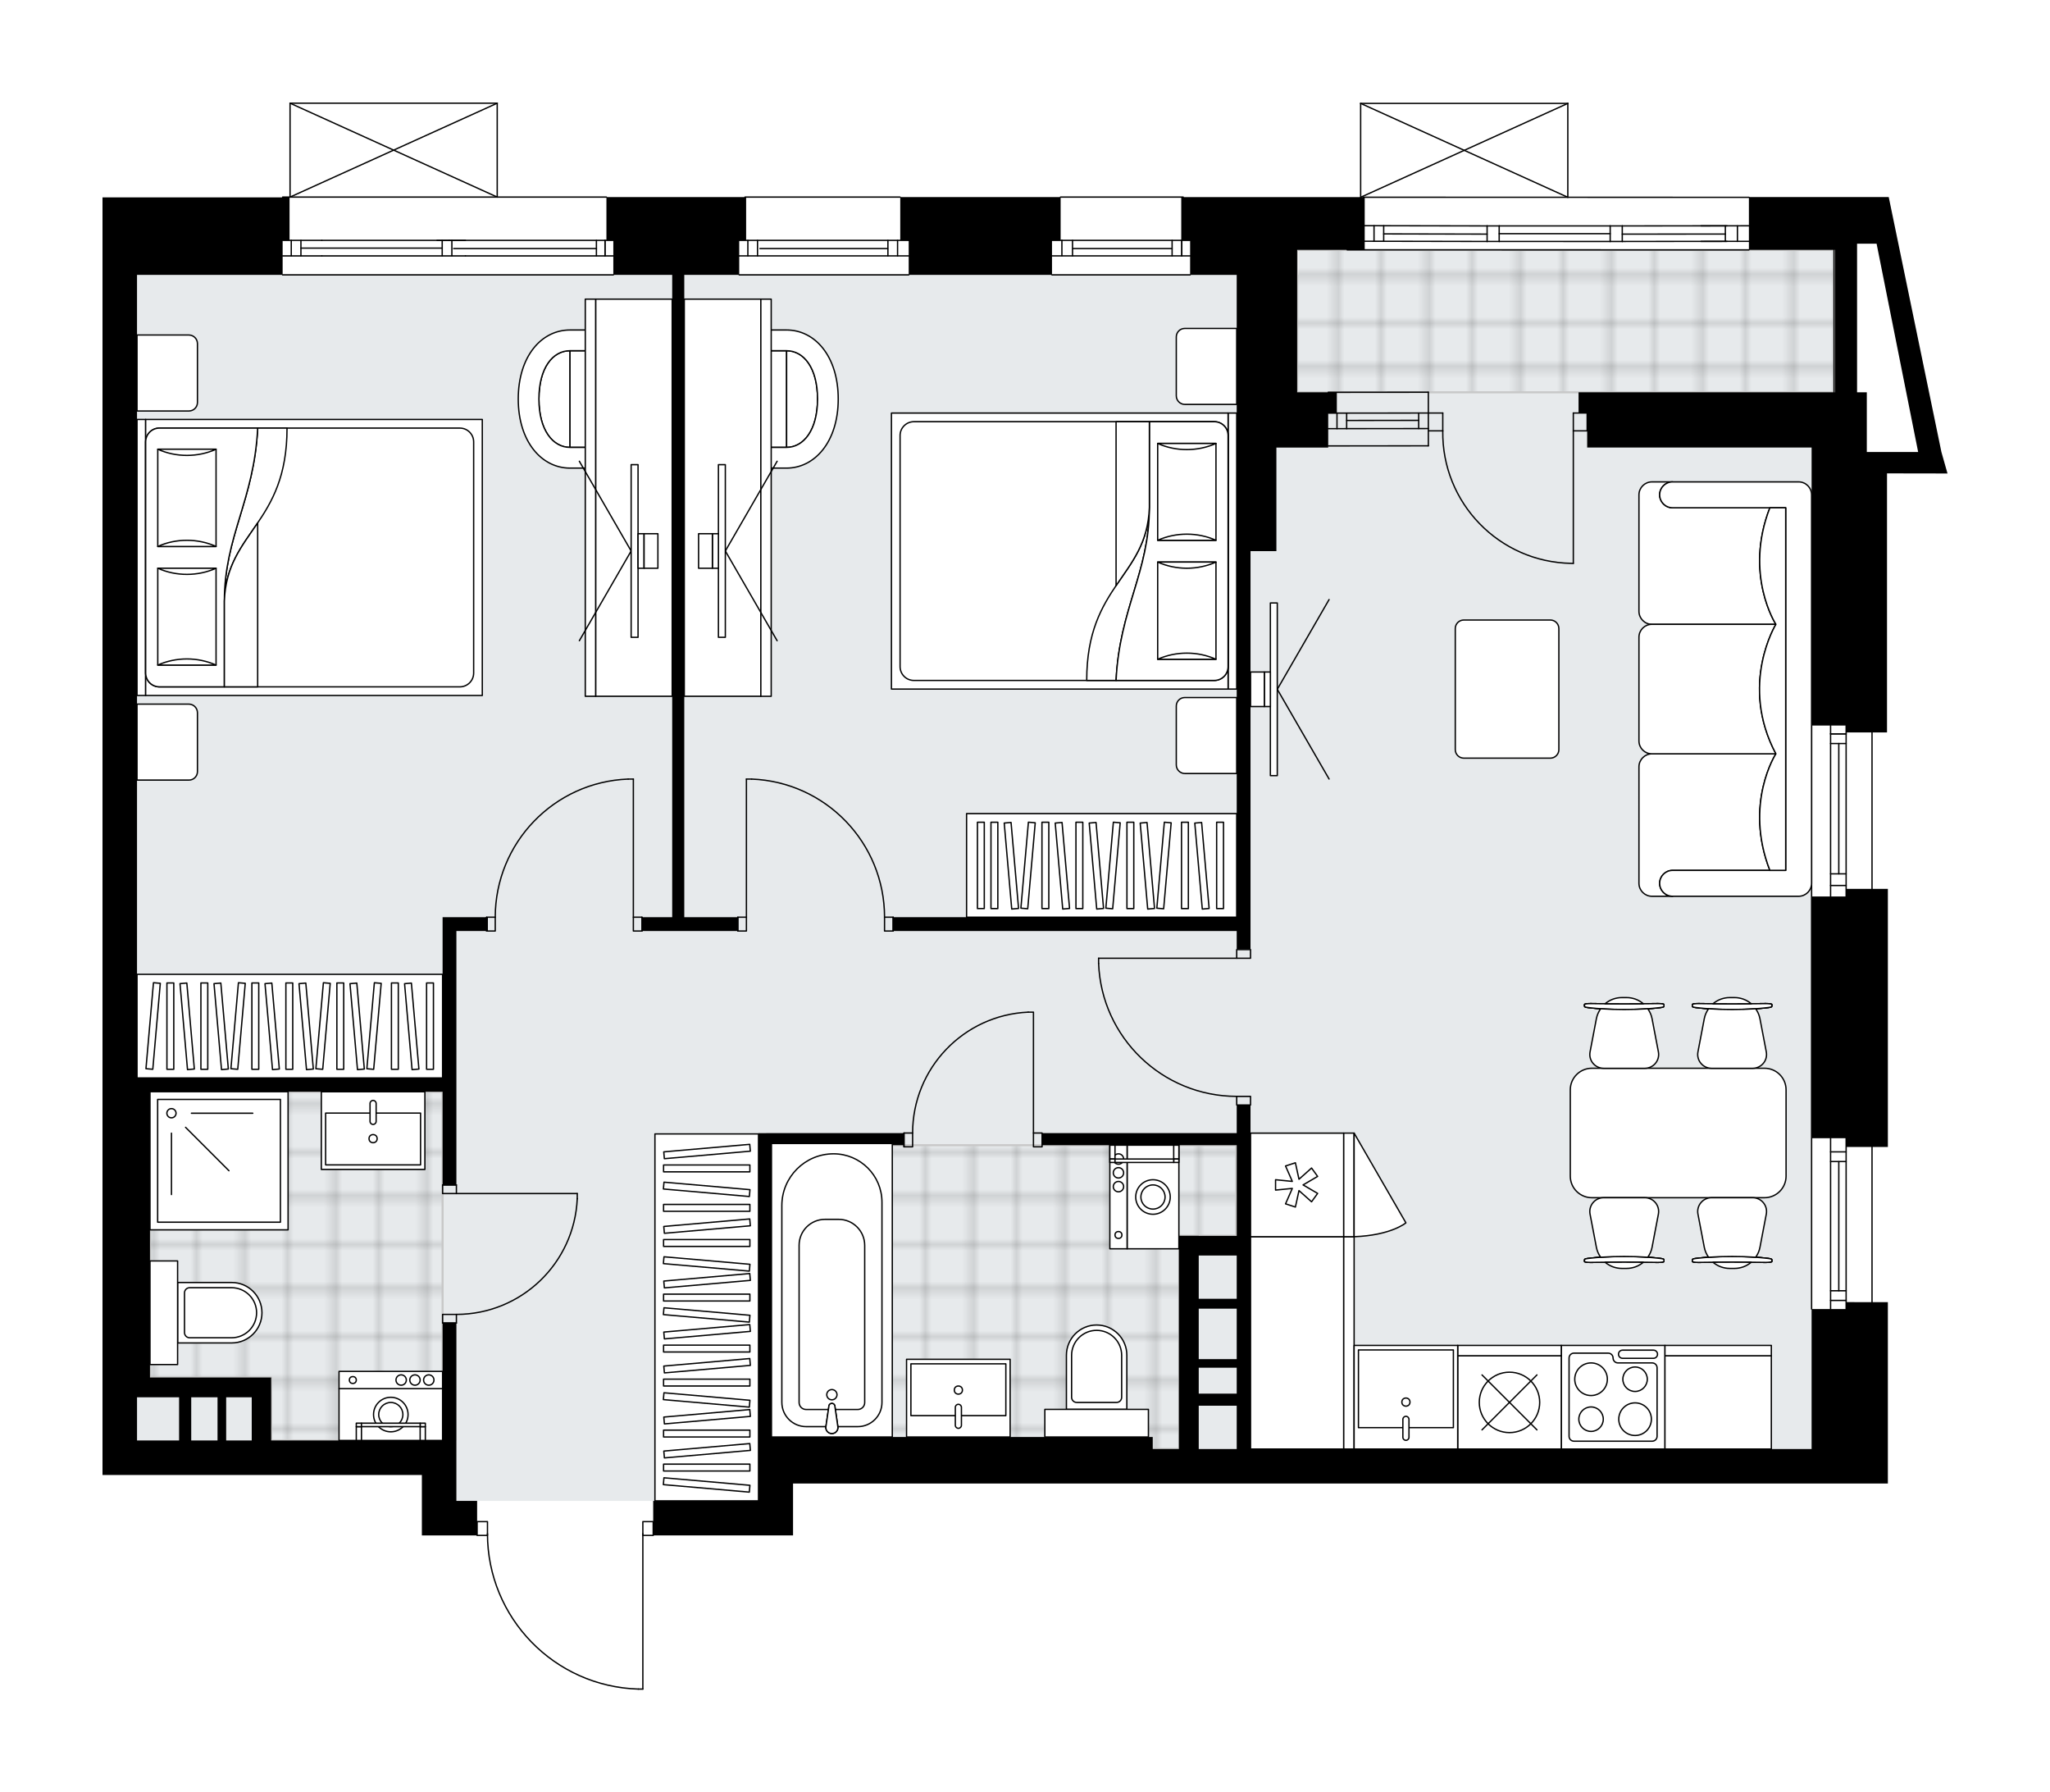 <svg xmlns="http://www.w3.org/2000/svg" xmlns:xlink="http://www.w3.org/1999/xlink" height="1748.25px" id="Layer_1" style="enable-background:new 0 0 2000 1748.25;" version="1.1" viewBox="0 0 2000 1748.25" width="2000px" x="0px" y="0px" xml:space="preserve">
<style type="text/css">
	.st0{fill:none;}
	.st1{opacity:0.25;fill:none;stroke:#010101;stroke-width:0.4;stroke-miterlimit:10;}
	.st2{fill:#FFFFFF;}
	.st3{fill:#E7EAEC;}
	.st4{fill:url(#SVGID_1_);stroke:#C8C8C8;stroke-width:2;stroke-linecap:round;stroke-linejoin:round;stroke-miterlimit:10;}
	
		.st5{fill:url(#SVGID_00000137131990679717017610000017276446073824390555_);stroke:#C8C8C8;stroke-width:2;stroke-linecap:round;stroke-linejoin:round;stroke-miterlimit:10;}
	
		.st6{fill:url(#SVGID_00000049942508187812546520000002043132228743499911_);stroke:#C8C8C8;stroke-width:2;stroke-linecap:round;stroke-linejoin:round;stroke-miterlimit:10;}
	.st7{fill:none;stroke:#000000;stroke-width:1.3;stroke-linecap:round;stroke-linejoin:round;stroke-miterlimit:10;}
	.st8{fill:#FFFFFF;stroke:#000000;stroke-width:1.3;stroke-linecap:round;stroke-linejoin:round;stroke-miterlimit:10;}
	.st9{fill:none;stroke:#000000;stroke-width:1.3;stroke-linecap:round;stroke-linejoin:round;}
	.st10{fill:none;stroke:#000000;stroke-width:1.3;stroke-linecap:round;stroke-linejoin:round;stroke-dasharray:9.995,9.995;}
	.st11{font-family: 'Arial-BoldMT','Arial'; font-weight:bold;}
	.st12{font-size:88.276px;}
	.st13{font-size:74.695px;}
	.st14{font-family: 'ArialMT','Arial';}
	.st15{font-size:40px;}
</style>
<pattern height="14.57" id="New_Pattern_Swatch_2" patternUnits="userSpaceOnUse" style="overflow:visible;" viewBox="7.49 -22.06 14.57 14.57" width="14.57" x="-2279.98" y="-2490.73">
	<g>
		<rect class="st0" height="14.57" width="14.57" x="7.49" y="-22.06" />
		<g>
			<rect class="st1" height="7.29" width="7.29" x="14.77" y="-7.49" />
		</g>
		<g>
			<rect class="st1" height="7.29" width="7.29" x="0.2" y="-7.49" />
		</g>
		<g>
			<rect class="st1" height="7.29" width="7.29" x="22.06" y="-14.77" />
		</g>
		<g>
			<rect class="st1" height="7.29" width="7.29" x="7.49" y="-14.77" />
			<rect class="st1" height="7.29" width="7.29" x="14.77" y="-22.06" />
		</g>
		<g>
			<rect class="st1" height="7.29" width="7.29" x="0.2" y="-22.06" />
		</g>
		<g>
			<rect class="st1" height="7.29" width="7.29" x="22.06" y="-29.35" />
		</g>
		<g>
			<rect class="st1" height="7.29" width="7.29" x="7.49" y="-29.35" />
		</g>
	</g>
</pattern>
<path class="st2" d="M1827.01,867.04h14.81v251.78h-14.81  v151.37h14.81v176.95h-40.74h-33.68h0H773.7v50.6h-33.69v0H637.92c0,0.36-0.29,0.65-0.65,0.65h-9.46v149.23  c0,0.36-0.29,0.65-0.65,0.65h-4.42c-0.01,0-0.01,0-0.02,0c-39.81-1.18-77.02-17.57-104.77-46.15c-27.2-28.02-42.41-64.77-43-103.74  h-9.48c-0.36,0-0.65-0.29-0.65-0.65h-19.56h-33.69v-58.95h-277.9H100V268.14v-33.69v-41.91h175.17c-0.05-0.09-0.08-0.19-0.08-0.3  c0-0.36,0.29-0.65,0.65-0.65h6.59v-90.94c0,0,0-0.01,0-0.01c0-0.04,0.01-0.07,0.02-0.11c0.01-0.05,0.01-0.1,0.03-0.15  c0,0,0,0,0-0.01c0.01-0.02,0.03-0.04,0.04-0.06c0.03-0.05,0.06-0.1,0.1-0.14c0.03-0.03,0.06-0.04,0.1-0.07  c0.04-0.02,0.07-0.05,0.11-0.07c0.05-0.02,0.1-0.02,0.16-0.03c0.03,0,0.05-0.02,0.08-0.02h0.02c0,0,0,0,0,0h202.07c0,0,0,0,0.01,0  h0.01c0.03,0,0.05,0.01,0.08,0.02c0.06,0.01,0.11,0.01,0.16,0.03c0.04,0.02,0.08,0.05,0.11,0.07c0.03,0.02,0.07,0.04,0.09,0.06  c0.04,0.04,0.07,0.09,0.1,0.14c0.01,0.02,0.03,0.04,0.04,0.06c0,0,0,0,0,0.01c0.02,0.04,0.02,0.1,0.03,0.15  c0.01,0.04,0.02,0.07,0.02,0.11c0,0,0,0.01,0,0.01v90.94h105.89c0.36,0,0.65,0.29,0.65,0.65h133.87c0-0.36,0.29-0.65,0.65-0.65  h151.33c0.36,0,0.65,0.29,0.65,0.65h155.17c0-0.36,0.29-0.65,0.65-0.65h119.75c0.36,0,0.65,0.29,0.65,0.65h107.14h64.69v-91.39  c0,0,0-0.01,0-0.01c0-0.04,0.01-0.07,0.02-0.11c0.01-0.05,0.01-0.1,0.03-0.15c0,0,0,0,0-0.01c0.01-0.02,0.03-0.04,0.04-0.06  c0.03-0.05,0.06-0.1,0.1-0.14c0.02-0.02,0.05-0.04,0.08-0.05c0.04-0.03,0.08-0.06,0.13-0.08c0.04-0.02,0.09-0.02,0.14-0.03  c0.03-0.01,0.07-0.02,0.1-0.02h202.09c0,0,0,0,0,0h0.02c0.03,0,0.06,0.01,0.08,0.02c0.05,0.01,0.11,0.01,0.15,0.03  c0.04,0.02,0.08,0.05,0.12,0.07c0.03,0.02,0.06,0.03,0.09,0.06c0.04,0.04,0.07,0.09,0.1,0.14c0.01,0.02,0.03,0.03,0.04,0.06  c0,0,0,0,0,0.01c0.02,0.04,0.02,0.1,0.03,0.15c0.01,0.04,0.02,0.07,0.02,0.11c0,0,0,0.01,0,0.01v90.94l176.01,0.04  c0.27,0,0.51,0.17,0.6,0.41h135.78v0.02l0.04-0.02l51.39,248.68l5.94,20.94l-59.02-0.1v252.7h-13.97V867.04  C1827.01,867.03,1827.01,867.03,1827.01,867.04z" id="background" />
<g id="floor">
	<polygon class="st3" points="1767.4,1413.44 1767.4,382.56 1789.33,382.56 1789.33,243.8 1267.17,243.8 1267.17,268.14    792.32,268.14 792.32,268.14 133.68,268.14 133.68,1405.09 445.27,1405.09 445.27,1464.04 740.01,1464.04 740.01,1413.44  " />
	<pattern id="SVGID_1_" patternTransform="matrix(0 5.992 -5.926 0 -26968.541 29211.492)" xlink:href="#New_Pattern_Swatch_2">
	</pattern>
	<polygon class="st4" points="1150.56,1205.42 1206.02,1205.42 1206.02,1117.08 1154.34,1117.08 1057.39,1117.08 752.65,1117.08    752.65,1413.43 1150.56,1413.43  " />
	
		<pattern id="SVGID_00000111911169959867333060000017359667516292844423_" patternTransform="matrix(0 5.992 -5.926 0 -26968.541 29211.492)" xlink:href="#New_Pattern_Swatch_2">
	</pattern>
	
		<polygon points="   1265.51,382.67 1265.51,243.8 1789.33,243.8 1789.33,382.67  " style="fill:url(#SVGID_00000111911169959867333060000017359667516292844423_);stroke:#C8C8C8;stroke-width:2;stroke-linecap:round;stroke-linejoin:round;stroke-miterlimit:10;" />
	
		<pattern id="SVGID_00000161629144008565920600000013556399941183709631_" patternTransform="matrix(0 5.992 -5.926 0 -26968.541 29211.492)" xlink:href="#New_Pattern_Swatch_2">
	</pattern>
	
		<polygon points="   146.32,1343.66 264.56,1343.66 264.58,1405.09 431.8,1405.09 431.8,1064.93 146.32,1064.93  " style="fill:url(#SVGID_00000161629144008565920600000013556399941183709631_);stroke:#C8C8C8;stroke-width:2;stroke-linecap:round;stroke-linejoin:round;stroke-miterlimit:10;" />
	<g id="LINE_00000169541618841302421680000007477432546237550983_">
		<line class="st7" x1="1161.08" x2="1026.34" y1="268.14" y2="268.14" />
	</g>
	<g id="LINE_00000004510295397951157900000011734142355936409217_">
		<line class="st7" x1="1152.96" x2="1152.96" y1="249.61" y2="234.45" />
	</g>
	<g id="LINE_00000008844899307960676890000012516390220714970001_">
		<line class="st7" x1="729.62" x2="729.62" y1="249.61" y2="234.45" />
	</g>
	<g id="LINE_00000005268388262962892790000010035708280801819037_">
		<line class="st7" x1="1046.79" x2="1143.52" y1="242.45" y2="242.45" />
	</g>
	<g id="LINE_00000108987962070959331280000008052204458599223702_">
		<line class="st7" x1="741.42" x2="866" y1="242.45" y2="242.45" />
	</g>
	<g id="LINE_00000148620389537954495480000017987276639489689533_">
		<line class="st7" x1="739.05" x2="739.05" y1="234.45" y2="249.61" />
	</g>
	<g id="LINE_00000088821377999615071750000006937407239491562390_">
		<line class="st7" x1="866.25" x2="866.25" y1="249.61" y2="234.45" />
	</g>
	<g id="LINE_00000159437012240621109150000001789915203031185573_">
		<line class="st7" x1="875.68" x2="875.68" y1="234.45" y2="249.61" />
	</g>
	<g id="LINE_00000098905075131058638650000004223585205475314608_">
		<line class="st7" x1="1152.96" x2="1152.96" y1="249.61" y2="234.45" />
	</g>
	<g id="LINE_00000072987538031078310970000008232332567161406346_">
		<line class="st7" x1="1143.52" x2="1143.52" y1="234.45" y2="249.61" />
	</g>
	<g id="LINE_00000015322343522032259450000007396406547912364961_">
		<line class="st7" x1="995.59" x2="1007.38" y1="234.45" y2="234.45" />
	</g>
	<g id="LINE_00000052099046837393234970000004701574611330502276_">
		<line class="st7" x1="1007.38" x2="995.59" y1="249.61" y2="249.61" />
	</g>
	<g id="LINE_00000092448444894452078030000011514900820219660190_">
		<line class="st7" x1="726.79" x2="878.12" y1="192.24" y2="192.24" />
		<line class="st7" x1="1034.59" x2="1154.34" y1="192.24" y2="192.24" />
	</g>
	<g id="LINE_00000057858114641870783770000016192280455332099734_">
		<line class="st7" x1="1036" x2="1036" y1="249.46" y2="234.3" />
	</g>
	<g id="LINE_00000168799816500553496530000011257527884515831196_">
		<line class="st7" x1="886.54" x2="898.33" y1="234.45" y2="234.45" />
	</g>
	<g id="LINE_00000129183087867074507590000006811579355988099246_">
		<line class="st7" x1="1046.37" x2="1046.37" y1="234.45" y2="249.61" />
	</g>
	<g id="LWPOLYLINE_00000018227237527816414810000014686214054136599967_">
		<line class="st7" x1="886.54" x2="721.2" y1="249.61" y2="249.61" />
	</g>
	<g id="LWPOLYLINE_00000086667389875461203300000016918976890524728243_">
		<line class="st7" x1="1007.38" x2="1161.08" y1="249.61" y2="249.61" />
	</g>
	<g id="LWPOLYLINE_00000072278535668546942910000008790723278616437662_">
		<line class="st7" x1="886.54" x2="721.2" y1="234.45" y2="234.45" />
	</g>
	<g id="LWPOLYLINE_00000048499868069888994510000004385181798851266187_">
		<line class="st7" x1="1007.38" x2="1161.08" y1="234.45" y2="234.45" />
	</g>
	<g id="LINE_00000035525866460753631270000015694886377377255303_">
		<line class="st7" x1="598.36" x2="275.74" y1="268.14" y2="268.14" />
	</g>
	<g id="LINE_00000083809754196767902350000005663948786856131741_">
		<line class="st7" x1="590.24" x2="590.24" y1="249.62" y2="234.46" />
	</g>
	<g id="LINE_00000138549607011863314490000014545956401854067901_">
		<line class="st7" x1="284.16" x2="284.16" y1="249.62" y2="234.46" />
	</g>
	<g id="LINE_00000115509929663386095460000014830207730570881464_">
		<line class="st7" x1="442.58" x2="581.87" y1="242.46" y2="242.46" />
	</g>
	<g id="LINE_00000114061729242076980870000010463769586333622969_">
		<line class="st7" x1="293.59" x2="293.59" y1="234.46" y2="249.62" />
		<line class="st7" x1="431.42" x2="431.42" y1="249.62" y2="234.46" />
		<line class="st7" x1="440.85" x2="440.85" y1="234.46" y2="249.62" />
	</g>
	<g id="LINE_00000040564505855095552130000010748580847167169215_">
		<line class="st7" x1="590.24" x2="590.24" y1="249.62" y2="234.46" />
	</g>
	<g id="LINE_00000011744522172867668980000010331035549712520578_">
		<line class="st7" x1="581.87" x2="581.87" y1="234.46" y2="249.62" />
	</g>
	<g id="LINE_00000100348006784842980170000005760246000235941008_">
		<line class="st7" x1="426.39" x2="438.17" y1="234.46" y2="234.46" />
	</g>
	<g id="LINE_00000034088079669233300100000010231187347021339055_">
		<line class="st7" x1="275.74" x2="591.63" y1="192.24" y2="192.24" />
	</g>
	<g id="LINE_00000130638354385154644940000006938426852489940651_">
		<line class="st7" x1="313.99" x2="454.07" y1="234.46" y2="234.46" />
	</g>
	<g id="LINE_00000002377354688208438380000005173649254342296450_">
		<line class="st7" x1="454.07" x2="313.99" y1="249.62" y2="249.62" />
	</g>
	<g id="LINE_00000026852073329864813420000016713185220238443930_">
		<line class="st7" x1="293.59" x2="431.08" y1="242.04" y2="242.04" />
	</g>
	<g id="LWPOLYLINE_00000050648889256126407940000007368300239666903732_">
		<line class="st7" x1="313.99" x2="275.74" y1="249.62" y2="249.62" />
	</g>
	<g id="LWPOLYLINE_00000050645603323010881340000005623730117121697673_">
		<line class="st7" x1="454.07" x2="598.36" y1="249.62" y2="249.62" />
	</g>
	<g id="LWPOLYLINE_00000105425575596672466730000014566571102749430942_">
		<line class="st7" x1="313.99" x2="275.74" y1="234.46" y2="234.46" />
	</g>
	<g id="LWPOLYLINE_00000163062378537772282080000014052900288216042400_">
		<line class="st7" x1="438.17" x2="598.36" y1="234.46" y2="234.46" />
	</g>
	<g id="LINE_00000143617455373540666790000015794064102782355083_">
		<line class="st7" x1="1826.36" x2="1826.36" y1="707.73" y2="867.03" />
	</g>
	<g id="LINE_00000168076092702716113150000000582104472013929116_">
		<line class="st7" x1="1826.36" x2="1826.36" y1="1113.94" y2="1273.24" />
	</g>
	<g id="LINE_00000089560597393708838730000001889179692942862235_">
		<line class="st7" x1="1785.94" x2="1785.94" y1="1276.92" y2="1110.26" />
	</g>
	<g id="LINE_00000001631560844704383510000015351344138918618010_">
		<line class="st7" x1="1785.94" x2="1785.94" y1="874.47" y2="707.73" />
	</g>
	<g id="LINE_00000064353754102385781480000010264261812737170838_">
		<line class="st7" x1="1801.1" x2="1785.94" y1="715.85" y2="715.85" />
	</g>
	<g id="LINE_00000183232117190412745570000004459482004187356346_">
		<line class="st7" x1="1801.1" x2="1785.94" y1="1268.5" y2="1268.5" />
	</g>
	<g id="LINE_00000179629254373184962490000006891998527015219360_">
		<line class="st7" x1="1801.1" x2="1801.1" y1="1276.92" y2="1031.17" />
	</g>
	<g id="LINE_00000043416533505830807180000011481798033888098704_">
		<line class="st7" x1="1801.1" x2="1801.1" y1="1019.39" y2="707.73" />
	</g>
	<g id="LINE_00000080192258718733331000000002263415074487249597_">
		<line class="st7" x1="1793.94" x2="1793.94" y1="852.36" y2="725.28" />
	</g>
	<g id="LINE_00000119827779983767033990000015755254864477830825_">
		<line class="st7" x1="1793.94" x2="1793.94" y1="1259.07" y2="1133.17" />
	</g>
	<g id="LINE_00000084529782789220600990000018049432176774351251_">
		<line class="st7" x1="1785.94" x2="1801.1" y1="1259.07" y2="1259.07" />
	</g>
	<g id="LINE_00000091017641381290595650000011147316003166899889_">
		<line class="st7" x1="1801.1" x2="1785.94" y1="1133" y2="1133" />
	</g>
	<g id="LINE_00000176721317277862786650000003022932832055190932_">
		<line class="st7" x1="1785.94" x2="1801.1" y1="1123.57" y2="1123.57" />
	</g>
	<g id="LINE_00000128443241865812525630000010287393151357022085_">
		<line class="st7" x1="1801.1" x2="1785.94" y1="715.85" y2="715.85" />
	</g>
	<g id="LINE_00000124870093236960215840000010082597937542657980_">
		<line class="st7" x1="1801.1" x2="1785.94" y1="852.36" y2="852.36" />
	</g>
	<g id="LINE_00000067228482220638476560000001194646881659608506_">
		<line class="st7" x1="1801.1" x2="1785.94" y1="863.77" y2="863.77" />
	</g>
	<g id="LINE_00000149349405471634185460000016179405232896204218_">
		<line class="st7" x1="1785.94" x2="1801.1" y1="725.28" y2="725.28" />
	</g>
	<g id="LINE_00000114052276976469104080000004993059367754267299_">
		<line class="st7" x1="1801.1" x2="1801.1" y1="1019.39" y2="1031.17" />
	</g>
	<g id="LINE_00000115493586788963332410000006132992467095737221_">
		<line class="st7" x1="1767.42" x2="1767.42" y1="1276.92" y2="707.73" />
	</g>
	<g id="LINE_00000109029451172220967090000008724346151434329253_">
		<line class="st7" x1="1706.24" x2="1314.34" y1="243.8" y2="243.72" />
	</g>
	<g id="LINE_00000005229772149388787170000010151919237492326038_">
		<line class="st7" x1="1340.52" x2="1340.52" y1="235.31" y2="220.15" />
	</g>
	<g id="LINE_00000178164285584301363190000001406319329994662842_">
		<line class="st7" x1="1582.7" x2="1683.26" y1="228.38" y2="228.31" />
	</g>
	<g id="LINE_00000180341005067078244530000007721004225447648145_">
		<line class="st7" x1="1349.95" x2="1450.83" y1="228.16" y2="228.37" />
	</g>
	<g id="LINE_00000081616385681259645870000011313301559721278366_">
		<line class="st7" x1="1349.95" x2="1349.95" y1="220.15" y2="235.31" />
	</g>
	<g id="LINE_00000134245659250975137910000001065429423719362199_">
		<line class="st7" x1="1570.91" x2="1570.92" y1="235.54" y2="220.38" />
	</g>
	<g id="LINE_00000121984818190447654090000014790523252678088590_">
		<line class="st7" x1="1570.92" x2="1582.71" y1="220.38" y2="220.38" />
	</g>
	<g id="LINE_00000065761862266878487000000002797195249555227055_">
		<line class="st7" x1="1582.71" x2="1582.7" y1="220.38" y2="235.54" />
	</g>
	<g id="LINE_00000087407680978726295750000016676718438292353155_">
		<line class="st7" x1="1582.7" x2="1570.91" y1="235.54" y2="235.54" />
	</g>
	<g id="LINE_00000056392341469756933160000017841009143725394877_">
		<line class="st7" x1="1330" x2="1706.24" y1="192.39" y2="192.48" />
	</g>
	<g id="LINE_00000103252443378671435160000012848989203913559680_">
		<line class="st7" x1="1450.83" x2="1450.83" y1="235.53" y2="220.37" />
	</g>
	<g id="LINE_00000072262366225523944180000008379083663765017987_">
		<line class="st7" x1="1450.83" x2="1462.62" y1="220.37" y2="220.37" />
	</g>
	<g id="LINE_00000044166877719664474590000015264203376073952683_">
		<line class="st7" x1="1462.62" x2="1462.62" y1="220.37" y2="235.53" />
	</g>
	<g id="LINE_00000079470424170027677700000004748947225829893530_">
		<line class="st7" x1="1462.62" x2="1450.83" y1="235.53" y2="235.53" />
	</g>
	<g id="LINE_00000021805625602372512410000004354815690697184396_">
		<line class="st7" x1="1462.62" x2="1570.92" y1="227.95" y2="227.96" />
	</g>
	<g id="LWPOLYLINE_00000068652776297232541660000008064502087613275816_">
		<line class="st7" x1="1450.83" x2="1331.43" y1="235.53" y2="235.31" />
	</g>
	<g id="LWPOLYLINE_00000155857169458419970200000016158347653739794074_">
		<line class="st7" x1="1462.62" x2="1570.91" y1="235.53" y2="235.54" />
	</g>
	<g id="LWPOLYLINE_00000152228070752580963340000008361534285384181888_">
		<line class="st7" x1="1582.7" x2="1706.58" y1="235.54" y2="235.4" />
	</g>
	<g id="LWPOLYLINE_00000050636182209855315800000004872288495561224608_">
		<line class="st7" x1="1450.83" x2="1331.43" y1="220.37" y2="220.15" />
	</g>
	<g id="LWPOLYLINE_00000131366688921602432620000004603650827517142415_">
		<line class="st7" x1="1462.62" x2="1570.92" y1="220.37" y2="220.38" />
	</g>
	<g id="LWPOLYLINE_00000087406519596272746560000008675411370613056912_">
		<line class="st7" x1="1582.71" x2="1706.27" y1="220.38" y2="220.24" />
	</g>
	<g id="LINE_00000008113682641906890730000002679986096651853712_">
		<line class="st7" x1="1789.35" x2="1789.33" y1="382.67" y2="243.8" />
	</g>
	<g id="LINE_00000154405938205275255560000011952161276792890540_">
		<line class="st7" x1="1683.26" x2="1683.26" y1="235.47" y2="220.31" />
	</g>
	<g id="LINE_00000066485554733265560670000001714802749253191059_">
		<line class="st7" x1="1659.59" x2="1684.89" y1="220.31" y2="220.31" />
	</g>
	<g id="LINE_00000093890632346645034560000015589044553387501731_">
		<line class="st7" x1="1695.05" x2="1695.05" y1="220.31" y2="235.47" />
	</g>
	<g id="LINE_00000075145151807021199540000008543736390254321578_">
		<line class="st7" x1="1684.89" x2="1659.59" y1="235.47" y2="235.47" />
	</g>
	<g id="LINE_00000169551238379751941530000011914371307041129371_">
		<line class="st7" x1="1393.5" x2="1295.84" y1="418.04" y2="418.13" />
	</g>
	<g id="LINE_00000163789229088142768830000004057787705629649308_">
		<line class="st7" x1="1393.5" x2="1295.84" y1="402.88" y2="402.97" />
	</g>
	<g id="LINE_00000099636879861726597270000016790436859539675778_">
		<line class="st7" x1="1384.07" x2="1313.81" y1="410.04" y2="410.13" />
	</g>
	<g id="LINE_00000078728932404188742590000007271710644779298239_">
		<line class="st7" x1="1304.38" x2="1304.38" y1="418.13" y2="402.97" />
	</g>
	<g id="LINE_00000097475559490631927030000011420842703537494937_">
		<line class="st7" x1="1384.07" x2="1384.07" y1="418.04" y2="402.88" />
	</g>
	<g id="LINE_00000121998270526372653490000002306251395132863373_">
		<line class="st7" x1="1393.5" x2="1295.84" y1="434.88" y2="434.97" />
	</g>
	<g id="LINE_00000044872378767285297030000008603058732806256794_">
		<line class="st7" x1="1295.82" x2="1393.48" y1="382.65" y2="382.56" />
	</g>
	<g id="LINE_00000026850469800950931910000007463631514595167899_">
		<line class="st7" x1="1313.81" x2="1313.81" y1="418.14" y2="402.98" />
	</g>
	<g id="LINE_00000005961098646412993250000004929551899341552805_">
		<line class="st7" x1="1393.5" x2="1393.48" y1="434.88" y2="382.56" />
	</g>
	<line class="st7" x1="886.54" x2="721.2" y1="268.14" y2="268.14" />
	<g id="LWPOLYLINE_00000009570504970947172690000012186179115217238919_">
		<rect class="st7" height="13.47" width="10.11" x="465.48" y="1484.25" />
	</g>
	<g id="LWPOLYLINE_00000155136912519841721510000009347231883163360425_">
		<rect class="st7" height="13.47" width="10.11" x="627.17" y="1484.25" />
	</g>
	<g id="LWPOLYLINE_00000180333968970411921180000013307816752646777757_">
		<path class="st7" d="M622.75,1647.6c-81.97-2.43-147.16-69.58-147.17-151.58" />
	</g>
	<g id="LINE_00000092449818030241555780000013752269375045362072_">
		<line class="st7" x1="627.17" x2="627.17" y1="1496.02" y2="1647.6" />
	</g>
	<g id="LINE_00000150092759832117024540000011573289808644156823_">
		<line class="st7" x1="627.17" x2="622.75" y1="1647.6" y2="1647.6" />
	</g>
	<g id="LWPOLYLINE_00000029735545149208304250000004236984160167847336_">
		<rect class="st7" height="8.42" width="13.47" x="431.8" y="1155.82" />
	</g>
	<g id="LWPOLYLINE_00000036950278089556968410000006243333845262088335_">
		<rect class="st7" height="8.42" width="13.47" x="431.8" y="1282.14" />
	</g>
	<g id="LINE_00000139266903201907425570000017934015098234189712_">
		<line class="st7" x1="445.27" x2="431.8" y1="1155.82" y2="1155.82" />
	</g>
	<g id="LINE_00000127042801721928566690000015027851962870044581_">
		<line class="st7" x1="445.27" x2="431.8" y1="1290.56" y2="1290.56" />
	</g>
	<g id="LINE_00000163769086949148994420000009269471487239309737_">
		<line class="st7" x1="445.27" x2="563.17" y1="1164.24" y2="1164.24" />
	</g>
	<g id="ARC_00000146500825563154134910000002160883901924606386_">
		<path class="st7" d="M563.17,1169.29c-2.81,63.09-54.75,112.8-117.9,112.84" />
	</g>
	<g id="LINE_00000101811585105483443940000017456729647042766245_">
		<line class="st7" x1="563.17" x2="563.17" y1="1164.24" y2="1169.29" />
	</g>
	<g id="LWPOLYLINE_00000113352843891343698550000017626174727689200318_">
		<rect class="st7" height="8.42" width="13.47" x="1206.55" y="926.3" />
	</g>
	<g id="LWPOLYLINE_00000181805597965994971450000002021591199852207779_">
		<rect class="st7" height="8.42" width="13.47" x="1206.55" y="1069.46" />
	</g>
	<g id="LINE_00000032648833917538237480000013185015529597859723_">
		<line class="st7" x1="1206.55" x2="1071.81" y1="934.72" y2="934.72" />
	</g>
	<g id="LINE_00000088823997751669174190000001794087440245259156_">
		<line class="st7" x1="1071.81" x2="1071.81" y1="939.77" y2="934.72" />
	</g>
	<g id="ARC_00000106827748861998397190000007468830330957865858_">
		<path class="st7" d="M1206.55,1069.46c-72.45-0.04-131.94-57.29-134.74-129.69" />
	</g>
	<g id="LWPOLYLINE_00000008135599636336511290000007685044778411142277_">
		<rect class="st7" height="13.47" width="8.42" x="719.8" y="894.68" />
	</g>
	<g id="LWPOLYLINE_00000052089790667985574890000002680705015522050481_">
		<rect class="st7" height="13.47" width="8.42" x="862.96" y="894.68" />
	</g>
	<g id="LINE_00000181802955878654084500000014170808924526396560_">
		<line class="st7" x1="719.8" x2="719.8" y1="894.68" y2="908.16" />
	</g>
	<g id="LINE_00000151518430526839000370000000539357705287457447_">
		<line class="st7" x1="871.39" x2="871.39" y1="894.68" y2="908.16" />
	</g>
	<g id="LINE_00000011742776436717088020000000461774464309200774_">
		<line class="st7" x1="728.22" x2="728.22" y1="894.68" y2="759.94" />
	</g>
	<g id="LINE_00000070104196074196683010000010339867939716805565_">
		<line class="st7" x1="733.28" x2="728.22" y1="759.94" y2="759.94" />
	</g>
	<g id="ARC_00000062909342375150691680000012897675313939511976_">
		<path class="st7" d="M733.28,759.94c72.4,2.8,129.65,62.29,129.69,134.74" />
	</g>
	<g id="LWPOLYLINE_00000036232037657412802490000006348669621003496629_">
		<rect class="st7" height="13.47" width="8.42" x="617.91" y="894.68" />
	</g>
	<g id="LWPOLYLINE_00000127008795138770507800000001172506016569614266_">
		<rect class="st7" height="13.47" width="8.42" x="474.74" y="894.68" />
	</g>
	<g id="LINE_00000023277091187020309800000003951704331955419837_">
		<line class="st7" x1="626.33" x2="626.33" y1="894.68" y2="908.16" />
	</g>
	<g id="LINE_00000124144887095504397220000011368649421684681104_">
		<line class="st7" x1="474.74" x2="474.74" y1="894.68" y2="908.16" />
	</g>
	<g id="LINE_00000040555675902779764530000005050461692442440080_">
		<line class="st7" x1="617.91" x2="617.91" y1="894.68" y2="759.94" />
	</g>
	<g id="LINE_00000106147227029636151130000001430514932255692943_">
		<line class="st7" x1="612.85" x2="617.91" y1="759.94" y2="759.94" />
	</g>
	<g id="ARC_00000000941364157640215760000001752287918466470555_">
		<path class="st7" d="M483.17,894.68c0.04-72.45,57.29-131.94,129.69-134.74" />
	</g>
	<g id="LWPOLYLINE_00000043432387849462501950000011361798737439877055_">
		<rect class="st7" height="13.47" width="8.42" x="1008.25" y="1105.19" />
	</g>
	<g id="LWPOLYLINE_00000118375192023334944110000002210120682784737452_">
		<rect class="st7" height="13.47" width="8.42" x="881.93" y="1105.19" />
	</g>
	<g id="LINE_00000049218131185197771240000009696353331489369756_">
		<line class="st7" x1="881.93" x2="881.93" y1="1105.19" y2="1118.66" />
	</g>
	<g id="LINE_00000147942714020408363150000003500729734037075079_">
		<polyline class="st7" points="1008.25,1105.19 1008.25,987.29 1003.2,987.29   " />
	</g>
	<g id="ARC_00000062187989669927981200000001301265203984349602_">
		<path class="st7" d="M890.35,1105.19c0.04-63.15,49.76-115.09,112.84-117.9" />
	</g>
	<g id="ARC_00000065792525623495012930000009045056640545546113_">
		<path class="st7" d="M1407.58,420.25c-1.05,70.34,55.12,128.22,125.47,129.28c0.63,0.01,1.26,0.01,1.9,0.01" />
	</g>
	<g id="LINE_00000103258046357867778810000005562450202409618564_">
		<line class="st7" x1="1534.94" x2="1534.94" y1="420.25" y2="549.54" />
	</g>
	<g id="LINE_00000174580805746628991640000004431205978433523647_">
		<line class="st7" x1="1394.08" x2="1407.58" y1="420.25" y2="420.25" />
	</g>
	<g id="LINE_00000124147424952481824750000003885140599589527182_">
		<line class="st7" x1="1407.58" x2="1407.58" y1="420.25" y2="402.88" />
	</g>
	<g id="LINE_00000132079726569380796390000007808093842236004536_">
		<line class="st7" x1="1407.58" x2="1394.08" y1="402.88" y2="402.88" />
	</g>
	<g id="LINE_00000175281115430837920940000018429755513980704443_">
		<line class="st7" x1="1548.45" x2="1534.94" y1="402.88" y2="402.88" />
	</g>
	<g id="LINE_00000065773946148749689480000008512498750929720737_">
		<line class="st7" x1="1534.94" x2="1534.94" y1="402.88" y2="420.25" />
	</g>
	<g id="LINE_00000147199688158132671920000001754176494603430556_">
		<line class="st7" x1="1534.94" x2="1548.45" y1="420.25" y2="420.25" />
	</g>
	<g id="LINE_00000174595084804838031550000016615375055856185999_">
		<line class="st7" x1="1548.45" x2="1548.45" y1="402.88" y2="420.25" />
	</g>
	<g id="LINE_00000040563341788967415160000016496562543292562838_">
		<line class="st7" x1="282.98" x2="485.09" y1="100.65" y2="100.65" />
	</g>
	<g id="LINE_00000031205796136793067890000006992715138633098119_">
		<line class="st7" x1="485.09" x2="485.09" y1="100.65" y2="192.24" />
	</g>
	<g id="LINE_00000093865750462692437270000010745272198012251314_">
		<line class="st7" x1="282.98" x2="282.98" y1="192.24" y2="100.65" />
	</g>
	<g id="LWPOLYLINE_00000011713268026415945780000000663690317706254499_">
		<line class="st7" x1="485.09" x2="282.98" y1="192.24" y2="100.65" />
	</g>
	<g id="LWPOLYLINE_00000132087086310073703250000013087876879205582212_">
		<line class="st7" x1="282.98" x2="485.09" y1="192.24" y2="100.65" />
	</g>
	<g id="LINE_00000173125367117450407320000010474126960530247845_">
		<line class="st7" x1="1327.47" x2="1529.58" y1="100.85" y2="100.85" />
	</g>
	<g id="LINE_00000044174085669214961690000012549678268496147622_">
		<line class="st7" x1="1529.58" x2="1529.58" y1="100.85" y2="192.44" />
	</g>
	<g id="LINE_00000129896857315213790520000016205159315348101530_">
		<line class="st7" x1="1327.47" x2="1327.47" y1="192.44" y2="100.85" />
	</g>
	<g id="LWPOLYLINE_00000087385092922653292310000012988717092592486045_">
		<line class="st7" x1="1529.58" x2="1327.47" y1="192.44" y2="100.85" />
	</g>
	<g id="LWPOLYLINE_00000045588083960088789570000006046889347494370437_">
		<line class="st7" x1="1327.47" x2="1529.58" y1="192.44" y2="100.85" />
	</g>
	<polygon points="886.54,268.14 1026.34,268.14 1026.34,234.46 1034.76,234.46 1034.76,192.24 878.29,192.24 878.29,234.46    886.54,234.46  " />
	<polygon points="591.63,192.24 591.63,234.46 598.36,234.46 598.36,268.14 655.8,268.14 655.8,894.68 626.33,894.68 626.33,908.16    719.8,908.16 719.8,894.68 667.59,894.68 667.59,268.14 721.2,268.14 721.2,234.46 727.93,234.46 727.93,192.24  " />
	<path d="M445.27,1155.82V908.15H476v-13.47H431.8v13.47h0v143.3H133.68V268.14h142.06v-33.69h6.74v-41.91H100v41.91v33.69v1170.63   h33.68h277.9v58.95h33.69h20.21v-33.68h-20.21v-25.26v-33.68v-114.53H431.8v114.53H264.56v-42.1v-19.32H146.32v-278.74H431.8v90.89   H445.27z M220.65,1362.98h24.95v42.1h-24.95l0,0V1362.98z M186.56,1362.98h25.66v42.1h-25.66V1362.98z M174.73,1362.98v42.1h-41.04   v-42.1H174.73z" />
	<path d="M1801.09,1270.18v6.74h-33.69v136.52h-547.43l0.05-0.01v-335.55h-13.47v27.41h-189.88v11.79h189.88v88.46h-37.05v-0.12   h-19.37v208l0.09,0.01h-25.6v-11.73H753.49v-284.63h128.84v-11.79H747.59v0.05h-7.57v309.61v49.09H637.27v33.68h102.74v0h33.69   v-50.6h993.7h0h33.68h40.74v-176.95H1801.09z M1206.55,1413.44h-37.05v-42.23h37.05V1413.44z M1206.55,1359.42h-37.05v-25.26h37.05   V1359.42z M1206.55,1325.74h-37.05v-49.22h37.05V1325.74z M1206.55,1266.87h-37.05v-42.2h37.05V1266.87z" />
	<polygon points="1801.09,867.04 1801.09,874.47 1767.4,874.47 1767.4,1110.26 1801.09,1110.26 1801.09,1118.81 1841.83,1118.81    1841.83,867.04  " />
	<polygon points="1265.51,243.72 1331.43,243.72 1331.43,192.24 1330,192.24 1262.13,192.24 1152.44,192.24 1152.44,234.5    1161.08,234.5 1161.08,268.14 1206.54,268.14 1206.54,268.14 1206.54,537.62 1206.55,537.62 1206.55,894.68 871.39,894.68    871.39,908.16 1206.55,908.16 1206.55,908.16 1206.55,925.81 1220.02,925.81 1220.02,908.16 1220.02,537.62 1245.27,537.62    1245.27,435.62 1245.29,436.57 1265.51,436.57 1295.82,436.57 1295.82,402.88 1304.24,402.88 1304.24,382.67 1295.82,382.67    1265.51,382.67 1265.51,268.14  " />
	<path d="M1894.06,440.92l-51.39-248.68l-0.04,0.02v-0.02h-136.38v28.14v17.34v6h84.17v138.94h-250.37v20.22h8.41v33.68h218.95   v271.17h33.69v6.73h39.89v-252.7l59.02,0.1L1894.06,440.92z M1821.28,440.92v-4.36v-33.68v-20.22h-9.51V237.72h19.06l40.54,203.2   H1821.28z" />
</g>
<g id="mebel">
	<g>
		<path class="st8" d="M1147.6,328.65v57.42c0,4.65,3.77,8.42,8.42,8.42h50.53v-74.11h-50.69    C1151.3,320.38,1147.6,324.08,1147.6,328.65z" />
		<path class="st8" d="M1147.6,688.69v57.42c0,4.65,3.77,8.42,8.42,8.42h50.53v-74.11h-50.69    C1151.3,680.43,1147.6,684.13,1147.6,688.69z" />
		<g>
			
				<rect class="st8" height="8.42" transform="matrix(-1.836970e-16 1 -1 -1.836970e-16 1739.875 -664.804)" width="269.25" x="1067.71" y="533.32" />
			
				<rect class="st8" height="328.43" transform="matrix(-1.836970e-16 1 -1 -1.836970e-16 1571.451 -496.379)" width="269.25" x="899.29" y="373.32" />
			<path class="st8" d="M1198.13,424.81v225.46c0,7.44-6.03,13.47-13.47,13.47H891.6c-7.44,0-13.47-6.03-13.47-13.47V424.81     c0-7.44,6.03-13.47,13.47-13.47h293.06C1192.1,411.33,1198.13,417.36,1198.13,424.81z" />
			<path class="st8" d="M1088.86,663.74c3.45-70.42,32.47-105.32,32.49-168.73c-2.29,67.85-61.25,75.09-61.13,168.73L1088.86,663.74     z" />
			<g>
				<path class="st8" d="M1088.86,663.74c3.45-70.42,32.47-105.32,32.49-168.73l0-83.67h63.31c7.44,0,13.47,6.03,13.47,13.47v225.46      c0,7.44-6.03,13.47-13.47,13.47L1088.86,663.74L1088.86,663.74z" />
			</g>
			
				<rect class="st8" height="56.87" transform="matrix(-1.836970e-16 1 -1 -1.836970e-16 1637.673 -678.08)" width="94.49" x="1110.63" y="451.36" />
			<path class="st8" d="M1129.44,527.04c17.86-8,39.01-8,56.87,0H1129.44z" />
			<path class="st8" d="M1186.31,432.55c-17.86,8-39.01,8-56.87,0H1186.31z" />
			
				<rect class="st8" height="56.87" transform="matrix(-1.836970e-16 1 -1 -1.836970e-16 1753.563 -562.19)" width="94.85" x="1110.45" y="567.25" />
			<path class="st8" d="M1129.44,643.11c17.86-8.03,39.01-8.03,56.87,0H1129.44z" />
			<path class="st8" d="M1186.31,548.26c-17.86,8.03-39.01,8.03-56.87,0L1186.31,548.26z" />
			<g>
				<path class="st8" d="M1121.34,495.01v-83.67h-32.49v159.88C1104.19,548.56,1120.17,529.7,1121.34,495.01z" />
			</g>
		</g>
	</g>
	<g>
		<path class="st8" d="M192.63,752.67v-57.42c0-4.65-3.77-8.42-8.42-8.42h-50.53v74.11h50.69    C188.93,760.93,192.63,757.23,192.63,752.67z" />
		<path class="st8" d="M192.63,392.62V335.2c0-4.65-3.77-8.42-8.42-8.42h-50.53v74.11h50.69    C188.93,400.88,192.63,397.18,192.63,392.62z" />
		<g>
			
				<rect class="st8" height="8.42" transform="matrix(4.508800e-11 -1 1 4.508800e-11 -405.882 681.674)" width="269.25" x="3.27" y="539.57" />
			
				<rect class="st8" height="328.43" transform="matrix(4.508800e-11 -1 1 4.508800e-11 -237.457 850.098)" width="269.25" x="171.7" y="379.56" />
			<path class="st8" d="M142.11,656.51V431.05c0-7.44,6.03-13.47,13.47-13.47h293.06c7.44,0,13.47,6.03,13.47,13.47v225.46     c0,7.44-6.03,13.47-13.47,13.47H155.58C148.14,669.98,142.11,663.95,142.11,656.51z" />
			<path class="st8" d="M251.38,417.57c-3.45,70.42-32.47,105.32-32.49,168.73c2.29-67.85,61.25-75.09,61.13-168.73L251.38,417.57z" />
			<g>
				<path class="st8" d="M251.38,417.57c-3.45,70.42-32.47,105.32-32.49,168.73l0,83.67h-63.31c-7.44,0-13.47-6.03-13.47-13.47      V431.05c0-7.44,6.03-13.47,13.47-13.47L251.38,417.57L251.38,417.57z" />
			</g>
			
				<rect class="st8" height="56.87" transform="matrix(4.570284e-11 -1 1 4.570284e-11 -419.158 783.876)" width="94.49" x="135.12" y="573.08" />
			<path class="st8" d="M210.8,554.27c-17.86,8-39.01,8-56.87,0H210.8z" />
			<path class="st8" d="M153.92,648.76c17.86-8,39.01-8,56.87,0L153.92,648.76z" />
			
				<rect class="st8" height="56.87" transform="matrix(4.502871e-11 -1 1 4.502871e-11 -303.268 667.986)" width="94.85" x="134.93" y="457.19" />
			<path class="st8" d="M210.8,438.2c-17.86,8.03-39.01,8.03-56.87,0H210.8z" />
			<path class="st8" d="M153.92,533.05c17.86-8.03,39.01-8.03,56.87,0H153.92z" />
			<g>
				<path class="st8" d="M218.89,586.31v83.67h32.49V510.1C236.05,532.76,220.06,551.61,218.89,586.31z" />
			</g>
		</g>
	</g>
	<g>
		
			<rect class="st8" height="298.11" transform="matrix(1.439822e-10 -1 1 1.439822e-10 -718.186 1283.668)" width="101.05" x="232.21" y="851.87" />
		<g>
			
				<rect class="st8" height="6.69" transform="matrix(1.354970e-10 -1 1 1.354970e-10 -834.732 1167.123)" width="84.21" x="124.09" y="997.58" />
			
				<rect class="st8" height="6.69" transform="matrix(1.347847e-10 -1 1 1.347847e-10 -801.571 1200.283)" width="84.21" x="157.25" y="997.58" />
			
				<rect class="st8" height="6.69" transform="matrix(1.346763e-10 -1 1 1.346763e-10 -751.83 1250.024)" width="84.21" x="206.99" y="997.58" />
			
				<rect class="st8" height="6.69" transform="matrix(1.349144e-10 -1 1 1.349144e-10 -718.67 1283.185)" width="84.21" x="240.15" y="997.58" />
			
				<rect class="st8" height="6.69" transform="matrix(1.346550e-10 -1 1 1.346550e-10 -668.929 1332.926)" width="84.21" x="289.89" y="997.58" />
			
				<rect class="st8" height="6.69" transform="matrix(0.087 -0.996 0.996 0.087 -860.543 1062.737)" width="84.21" x="107.51" y="997.58" />
			
				<rect class="st8" height="6.69" transform="matrix(0.087 -0.996 0.996 0.087 -784.867 1145.323)" width="84.21" x="190.41" y="997.58" />
			
				<rect class="st8" height="6.69" transform="matrix(0.087 -0.996 0.996 0.087 -709.191 1227.909)" width="84.21" x="273.31" y="997.58" />
			
				<rect class="st8" height="6.69" transform="matrix(-0.087 -0.996 0.996 -0.087 -798.413 1270.244)" width="84.21" x="140.67" y="997.58" />
			
				<rect class="st8" height="6.69" transform="matrix(-0.087 -0.996 0.996 -0.087 -762.362 1303.279)" width="84.21" x="173.83" y="997.58" />
			
				<rect class="st8" height="6.69" transform="matrix(-0.087 -0.996 0.996 -0.087 -708.286 1352.83)" width="84.21" x="223.57" y="997.58" />
			
				<rect class="st8" height="6.69" transform="matrix(-0.087 -0.996 0.996 -0.087 -672.235 1385.864)" width="84.21" x="256.73" y="997.58" />
			
				<rect class="st8" height="6.69" transform="matrix(0.087 -0.996 0.996 0.087 -663.785 1277.46)" width="84.21" x="323.05" y="997.58" />
			
				<rect class="st8" height="6.69" transform="matrix(-0.087 -0.996 0.996 -0.087 -618.159 1435.416)" width="84.21" x="306.47" y="997.58" />
			
				<rect class="st8" height="6.69" transform="matrix(1.335963e-10 -1 1 1.335963e-10 -615.681 1386.174)" width="84.21" x="343.14" y="997.58" />
			
				<rect class="st8" height="6.69" transform="matrix(1.338343e-10 -1 1 1.338343e-10 -581.403 1420.451)" width="84.21" x="377.42" y="997.58" />
			
				<rect class="st8" height="6.69" transform="matrix(-0.087 -0.996 0.996 -0.087 -560.27 1488.461)" width="84.21" x="359.72" y="997.58" />
		</g>
	</g>
	<g>
		
			<rect class="st8" height="357.94" transform="matrix(-1 4.395756e-07 -4.395756e-07 -1 1378.973 2570.132)" width="101.05" x="638.96" y="1106.1" />
		<g>
			
				<rect class="st8" height="6.69" transform="matrix(-1 3.661153e-07 -3.661153e-07 -1 1378.973 2863.048)" width="84.21" x="647.38" y="1428.18" />
			
				<rect class="st8" height="6.69" transform="matrix(-1 3.661155e-07 -3.661155e-07 -1 1378.973 2796.727)" width="84.21" x="647.38" y="1395.02" />
			
				<rect class="st8" height="6.69" transform="matrix(-1 3.661159e-07 -3.661159e-07 -1 1378.973 2697.245)" width="84.21" x="647.38" y="1345.28" />
			
				<rect class="st8" height="6.69" transform="matrix(-1 3.661162e-07 -3.661162e-07 -1 1378.973 2630.924)" width="84.21" x="647.38" y="1312.12" />
			
				<rect class="st8" height="6.69" transform="matrix(-1 3.661158e-07 -3.661158e-07 -1 1378.973 2531.442)" width="84.21" x="647.38" y="1262.38" />
			
				<rect class="st8" height="6.69" transform="matrix(-0.996 -0.087 0.087 -0.996 1250.139 2950.791)" width="84.21" x="647.38" y="1444.76" />
			
				<rect class="st8" height="6.69" transform="matrix(-0.996 -0.087 0.087 -0.996 1257.364 2785.304)" width="84.21" x="647.38" y="1361.86" />
			
				<rect class="st8" height="6.69" transform="matrix(-0.996 -0.087 0.087 -0.996 1264.59 2619.816)" width="84.21" x="647.38" y="1278.96" />
			
				<rect class="st8" height="6.69" transform="matrix(-0.996 0.087 -0.087 -0.996 1499.67 2764.411)" width="84.21" x="647.38" y="1411.6" />
			
				<rect class="st8" height="6.69" transform="matrix(-0.996 0.087 -0.087 -0.996 1496.78 2698.216)" width="84.21" x="647.38" y="1378.44" />
			
				<rect class="st8" height="6.69" transform="matrix(-0.996 0.087 -0.087 -0.996 1492.445 2598.923)" width="84.21" x="647.38" y="1328.7" />
			
				<rect class="st8" height="6.69" transform="matrix(-0.996 0.087 -0.087 -0.996 1489.555 2532.728)" width="84.21" x="647.38" y="1295.54" />
			
				<rect class="st8" height="6.69" transform="matrix(-0.996 -0.087 0.087 -0.996 1268.925 2520.524)" width="84.21" x="647.38" y="1229.21" />
			
				<rect class="st8" height="6.69" transform="matrix(-0.996 0.087 -0.087 -0.996 1485.219 2433.436)" width="84.21" x="647.38" y="1245.8" />
			
				<rect class="st8" height="6.69" transform="matrix(-1 3.661170e-07 -3.661170e-07 -1 1378.973 2424.947)" width="84.21" x="647.38" y="1209.13" />
			
				<rect class="st8" height="6.69" transform="matrix(-1 3.661167e-07 -3.661167e-07 -1 1378.973 2356.392)" width="84.21" x="647.38" y="1174.85" />
			
				<rect class="st8" height="6.69" transform="matrix(-0.996 0.087 -0.087 -0.996 1480.578 2327.143)" width="84.21" x="647.38" y="1192.55" />
			
				<rect class="st8" height="6.69" transform="matrix(-0.996 -0.087 0.087 -0.996 1275.266 2375.273)" width="84.21" x="647.38" y="1156.45" />
			
				<rect class="st8" height="6.69" transform="matrix(-1 3.661174e-07 -3.661174e-07 -1 1378.973 2279.419)" width="84.21" x="647.38" y="1136.36" />
			
				<rect class="st8" height="6.69" transform="matrix(-0.996 0.087 -0.087 -0.996 1474.237 2181.892)" width="84.21" x="647.38" y="1119.78" />
		</g>
	</g>
	<g>
		
			<rect class="st8" height="263.55" transform="matrix(1.493282e-10 -1 1 1.493282e-10 230.623 1918.931)" width="101.05" x="1024.25" y="712.38" />
		<g>
			
				<rect class="st8" height="6.69" transform="matrix(1.354970e-10 -1 1 1.354970e-10 125.994 1814.302)" width="84.21" x="928.04" y="840.81" />
			
				<rect class="st8" height="6.69" transform="matrix(1.347847e-10 -1 1 1.347847e-10 112.777 1801.086)" width="84.21" x="914.83" y="840.81" />
			
				<rect class="st8" height="6.69" transform="matrix(1.347847e-10 -1 1 1.347847e-10 175.734 1864.043)" width="84.21" x="977.78" y="840.81" />
			
				<rect class="st8" height="6.69" transform="matrix(1.346550e-10 -1 1 1.346550e-10 208.895 1897.204)" width="84.21" x="1010.94" y="840.81" />
			
				<rect class="st8" height="6.69" transform="matrix(1.340502e-10 -1 1 1.340502e-10 258.636 1946.945)" width="84.21" x="1060.68" y="840.81" />
			
				<rect class="st8" height="6.69" transform="matrix(0.087 -0.996 0.996 0.087 74.922 1770.072)" width="84.21" x="961.2" y="840.81" />
			
				<rect class="st8" height="6.69" transform="matrix(0.087 -0.996 0.996 0.087 150.599 1852.658)" width="84.21" x="1044.1" y="840.81" />
			
				<rect class="st8" height="6.69" transform="matrix(-0.087 -0.996 0.996 -0.087 231.785 1900.701)" width="84.21" x="944.62" y="840.81" />
			
				<rect class="st8" height="6.69" transform="matrix(-0.087 -0.996 0.996 -0.087 285.861 1950.252)" width="84.21" x="994.36" y="840.81" />
			
				<rect class="st8" height="6.69" transform="matrix(-0.087 -0.996 0.996 -0.087 321.912 1983.286)" width="84.21" x="1027.52" y="840.81" />
			
				<rect class="st8" height="6.69" transform="matrix(0.087 -0.996 0.996 0.087 196.004 1902.209)" width="84.21" x="1093.84" y="840.81" />
			
				<rect class="st8" height="6.69" transform="matrix(-0.087 -0.996 0.996 -0.087 375.988 2032.838)" width="84.21" x="1077.26" y="840.81" />
			
				<rect class="st8" height="6.69" transform="matrix(1.347625e-10 -1 1 1.347625e-10 311.884 2000.192)" width="84.21" x="1113.93" y="840.81" />
			
				<rect class="st8" height="6.69" transform="matrix(1.347847e-10 -1 1 1.347847e-10 346.161 2034.47)" width="84.21" x="1148.21" y="840.81" />
			
				<rect class="st8" height="6.69" transform="matrix(-0.087 -0.996 0.996 -0.087 433.877 2085.883)" width="84.21" x="1130.51" y="840.81" />
		</g>
	</g>
	<g>
		<g>
			<g>
				<path class="st8" d="M683.13,354.7v69.09c0,6.95,5.64,12.59,12.59,12.59h71.71v-94.28h-71.71      C688.77,342.11,683.13,347.75,683.13,354.7z" />
				<path class="st8" d="M767.43,436.39c16.36,0,30.19-16.46,30.19-47.16s-13.65-47.12-30.19-47.12V436.39z" />
				<path class="st8" d="M767.43,321.9c27.58,0,50.35,25.47,50.35,67.33s-23.07,67.37-50.35,67.37h-71.67v-20.21h71.67      c16.36,0,30.19-16.46,30.19-47.16s-13.65-47.12-30.19-47.12h-71.67V321.9H767.43z" />
			</g>
		</g>
		<g>
			
				<rect class="st8" height="74.69" transform="matrix(-2.890978e-10 1 -1 -2.890978e-10 1190.424 -219.449)" width="387.38" x="511.25" y="448.14" />
			
				<rect class="st8" height="10.11" transform="matrix(-1.883713e-10 1 -1 -1.883713e-10 1232.822 -261.847)" width="387.38" x="553.65" y="480.43" />
		</g>
		<g>
			<g>
				<g id="LINE_00000180353171530717209170000003698228653238830238_">
					<line class="st8" x1="707.64" x2="758.17" y1="537.46" y2="449.94" />
				</g>
				<g id="LINE_00000133490358756001351660000015017239335498010279_">
					<line class="st8" x1="707.64" x2="758.17" y1="537.46" y2="624.98" />
				</g>
			</g>
			
				<rect class="st8" height="168.42" transform="matrix(-1 -1.752302e-10 1.752302e-10 -1 1408.55 1074.919)" width="6.74" x="700.91" y="453.25" />
			<rect class="st8" height="33.68" width="5.89" x="695.01" y="520.62" />
			
				<rect class="st8" height="33.68" transform="matrix(-1 -1.811703e-10 1.811703e-10 -1 1376.55 1074.919)" width="13.47" x="681.54" y="520.62" />
		</g>
	</g>
	<g>
		<g>
			<g>
				<path class="st8" d="M640.26,354.7v69.09c0,6.95-5.64,12.59-12.59,12.59h-71.71v-94.28h71.71      C634.63,342.11,640.26,347.75,640.26,354.7z" />
				<path class="st8" d="M555.96,436.39c-16.36,0-30.19-16.46-30.19-47.16s13.65-47.12,30.19-47.12V436.39z" />
				<path class="st8" d="M555.96,321.9c-27.58,0-50.35,25.47-50.35,67.33s23.07,67.37,50.35,67.37h71.67v-20.21h-71.67      c-16.36,0-30.19-16.46-30.19-47.16s13.65-47.12,30.19-47.12h71.67V321.9H555.96z" />
			</g>
		</g>
		<g>
			
				<rect class="st8" height="74.69" transform="matrix(2.890930e-10 1 -1 2.890930e-10 1103.944 -132.97)" width="387.38" x="424.77" y="448.14" />
			
				<rect class="st8" height="10.11" transform="matrix(1.883425e-10 1 -1 1.883425e-10 1061.546 -90.572)" width="387.38" x="382.37" y="480.43" />
		</g>
		<g>
			<g>
				<g id="LINE_00000180347905235936696680000015088994084283685527_">
					<line class="st8" x1="615.75" x2="565.22" y1="537.46" y2="449.94" />
				</g>
				<g id="LINE_00000147915917075944036760000016471418027915187123_">
					<line class="st8" x1="615.75" x2="565.22" y1="537.46" y2="624.98" />
				</g>
			</g>
			<rect class="st8" height="168.42" width="6.74" x="615.75" y="453.25" />
			
				<rect class="st8" height="33.68" transform="matrix(-1 1.697143e-10 -1.697143e-10 -1 1250.868 1074.919)" width="5.89" x="622.49" y="520.62" />
			<rect class="st8" height="33.68" width="13.47" x="628.38" y="520.62" />
		</g>
	</g>
	<g>
		<path class="st8" d="M1631.82,495.31L1631.82,495.31c-6.98,0-12.63-5.66-12.63-12.63v0c0-6.98,5.66-12.63,12.63-12.63l0,0h-20.16    c-7,0-12.68,5.68-12.68,12.68v113.58c0,6.98,5.71,12.69,12.69,12.69l120.92,0c0,0-31.31-48.26-5.89-113.68H1631.82z" />
		<path class="st8" d="M1631.82,849.01L1631.82,849.01c-6.98,0-12.63,5.66-12.63,12.63l0,0c0,6.98,5.66,12.63,12.63,12.63l0,0    h-20.16c-7,0-12.68-5.68-12.68-12.68V748.01c0-6.98,5.71-12.69,12.69-12.69l120.92,0c0,0-31.31,48.26-5.89,113.68H1631.82z" />
		<path class="st8" d="M1754.77,874.27h-122.95c-6.98,0-12.63-5.66-12.63-12.63l0,0c0-6.98,5.66-12.63,12.63-12.63h110.32V495.31    h-110.32c-6.98,0-12.63-5.66-12.63-12.63v0c0-6.98,5.66-12.63,12.63-12.63h122.95c6.98,0,12.63,5.66,12.63,12.63v378.96    C1767.4,868.59,1761.72,874.27,1754.77,874.27z" />
		<path class="st8" d="M1732.6,735.32h-121.05c-6.94,0-12.57-5.63-12.57-12.57V621.57c0-6.94,5.63-12.57,12.57-12.57h121.05    C1732.6,609,1696.61,667.54,1732.6,735.32z" />
		<g>
			<path class="st8" d="M1726.71,495.31c-25.42,65.43,5.89,113.68,5.89,113.68v0c0,0-35.98,58.54,0,126.32v0     c0,0-31.31,48.26-5.89,113.68h15.43V495.31L1726.71,495.31z" />
		</g>
	</g>
	<g>
		<path class="st8" d="M1721.46,1168.29h-168.42c-11.63,0-21.05-9.43-21.05-21.05v-84.17c0-11.63,9.43-21.05,21.05-21.05h168.42    c11.63,0,21.05,9.43,21.05,21.05v84.17C1742.51,1158.86,1733.08,1168.29,1721.46,1168.29z" />
		<g>
			<g id="LINE_00000110457890247052657050000011625403163736351650_">
				<path class="st8" d="M1619.63,982.85c-20.39,2.56-49.65,2.56-70.04,0c-2.35-0.3-3.72-0.74-3.72-1.21v-0.12v-1.66      c0-0.5,2.64-0.91,5.89-0.91c21.84,0.35,43.85,0.35,65.69,0c3.26,0,5.89,0.41,5.89,0.91v1.66v0.12      C1623.35,982.11,1621.98,982.56,1619.63,982.85z" />
			</g>
			<g id="LINE_00000035504206090523000790000007462391376135735986_">
				<path class="st8" d="M1619.63,982.85c-20.39,2.56-49.65,2.56-70.04,0c-2.35-0.3-3.72-0.74-3.72-1.21v-0.12v-1.66      c0-0.5,2.64-0.91,5.89-0.91c21.84,0.35,43.85,0.35,65.69,0c3.26,0,5.89,0.41,5.89,0.91v1.66v0.12      C1623.35,982.11,1621.98,982.56,1619.63,982.85z" />
			</g>
			<g id="LINE_00000111186096339896859210000012083348390991587995_">
				<path class="st8" d="M1619.63,982.85c-20.39,2.56-49.65,2.56-70.04,0c-2.35-0.3-3.72-0.74-3.72-1.21v-0.12v-1.66      c0-0.5,2.64-0.91,5.89-0.91c21.84,0.35,43.85,0.35,65.69,0c3.26,0,5.89,0.41,5.89,0.91v1.66v0.12      C1623.35,982.11,1621.98,982.56,1619.63,982.85z" />
			</g>
			<path class="st8" d="M1603.23,979.07c-4.43-3.75-10.14-5.98-16.29-5.98h-4.64c-6.16,0-11.86,2.24-16.29,5.98     C1578.41,979.18,1590.82,979.18,1603.23,979.07z" />
			<path class="st8" d="M1611.75,993.61c-0.68-3.58-2.17-6.8-4.15-9.64c-14.61,1.03-31.36,1.03-45.98,0     c-1.98,2.84-3.47,6.06-4.15,9.64l-6.19,32.46c-1.58,8.3,4.78,16,13.24,16h40.19c8.45,0,14.82-7.7,13.24-16L1611.75,993.61z" />
		</g>
		<g>
			<g id="LINE_00000049192810353330652610000001823289222593546679_">
				<path class="st8" d="M1724.89,982.85c-20.39,2.56-49.65,2.56-70.04,0c-2.35-0.3-3.72-0.74-3.72-1.21v-0.12v-1.66      c0-0.5,2.64-0.91,5.89-0.91c21.84,0.35,43.85,0.35,65.69,0c3.26,0,5.89,0.41,5.89,0.91v1.66v0.12      C1728.61,982.11,1727.25,982.56,1724.89,982.85z" />
			</g>
			<g id="LINE_00000013898932817961637100000003546374032323785659_">
				<path class="st8" d="M1724.89,982.85c-20.39,2.56-49.65,2.56-70.04,0c-2.35-0.3-3.72-0.74-3.72-1.21v-0.12v-1.66      c0-0.5,2.64-0.91,5.89-0.91c21.84,0.35,43.85,0.35,65.69,0c3.26,0,5.89,0.41,5.89,0.91v1.66v0.12      C1728.61,982.11,1727.25,982.56,1724.89,982.85z" />
			</g>
			<g id="LINE_00000115512101150678830850000006874189789139350412_">
				<path class="st8" d="M1724.89,982.85c-20.39,2.56-49.65,2.56-70.04,0c-2.35-0.3-3.72-0.74-3.72-1.21v-0.12v-1.66      c0-0.5,2.64-0.91,5.89-0.91c21.84,0.35,43.85,0.35,65.69,0c3.26,0,5.89,0.41,5.89,0.91v1.66v0.12      C1728.61,982.11,1727.25,982.56,1724.89,982.85z" />
			</g>
			<path class="st8" d="M1708.49,979.07c-4.43-3.75-10.14-5.98-16.29-5.98h-4.64c-6.16,0-11.86,2.24-16.29,5.98     C1683.67,979.18,1696.08,979.18,1708.49,979.07z" />
			<path class="st8" d="M1717.01,993.61c-0.68-3.58-2.17-6.8-4.15-9.64c-14.61,1.03-31.36,1.03-45.98,0     c-1.98,2.84-3.47,6.06-4.15,9.64l-6.19,32.46c-1.58,8.3,4.78,16,13.24,16h40.19c8.45,0,14.82-7.7,13.24-16L1717.01,993.61z" />
		</g>
		<g>
			<g id="LINE_00000021814468665718329320000009418152567599605183_">
				<path class="st8" d="M1654.86,1227.51c20.39-2.56,49.65-2.56,70.04,0c2.35,0.3,3.72,0.74,3.72,1.21v0.12v1.66      c0,0.5-2.64,0.91-5.89,0.91c-21.84-0.35-43.85-0.35-65.69,0c-3.26,0-5.89-0.41-5.89-0.91v-1.66v-0.12      C1651.14,1228.25,1652.5,1227.8,1654.86,1227.51z" />
			</g>
			<g id="LINE_00000124876492828261500230000002268181723239128199_">
				<path class="st8" d="M1654.86,1227.51c20.39-2.56,49.65-2.56,70.04,0c2.35,0.3,3.72,0.74,3.72,1.21v0.12v1.66      c0,0.5-2.64,0.91-5.89,0.91c-21.84-0.35-43.85-0.35-65.69,0c-3.26,0-5.89-0.41-5.89-0.91v-1.66v-0.12      C1651.14,1228.25,1652.5,1227.8,1654.86,1227.51z" />
			</g>
			<g id="LINE_00000098911531357429854370000007837526160066752702_">
				<path class="st8" d="M1654.86,1227.51c20.39-2.56,49.65-2.56,70.04,0c2.35,0.3,3.72,0.74,3.72,1.21v0.12v1.66      c0,0.5-2.64,0.91-5.89,0.91c-21.84-0.35-43.85-0.35-65.69,0c-3.26,0-5.89-0.41-5.89-0.91v-1.66v-0.12      C1651.14,1228.25,1652.5,1227.8,1654.86,1227.51z" />
			</g>
			<path class="st8" d="M1671.26,1231.29c4.43,3.75,10.14,5.98,16.29,5.98h4.64c6.16,0,11.86-2.24,16.29-5.98     C1696.08,1231.18,1683.67,1231.18,1671.26,1231.29z" />
			<path class="st8" d="M1662.74,1216.75c0.68,3.58,2.17,6.8,4.15,9.64c14.61-1.03,31.36-1.03,45.98,0     c1.98-2.84,3.47-6.06,4.15-9.64l6.19-32.46c1.58-8.3-4.78-16-13.24-16h-40.19c-8.45,0-14.82,7.7-13.24,16L1662.74,1216.75z" />
		</g>
		<g>
			<g id="LINE_00000072984903087199238760000001136524295335473283_">
				<path class="st8" d="M1549.59,1227.51c20.39-2.56,49.65-2.56,70.04,0c2.35,0.3,3.72,0.74,3.72,1.21v0.12v1.66      c0,0.5-2.64,0.91-5.89,0.91c-21.84-0.35-43.85-0.35-65.69,0c-3.26,0-5.89-0.41-5.89-0.91v-1.66v-0.12      C1545.87,1228.25,1547.24,1227.8,1549.59,1227.51z" />
			</g>
			<g id="LINE_00000013158444442417916450000010649970137944521863_">
				<path class="st8" d="M1549.59,1227.51c20.39-2.56,49.65-2.56,70.04,0c2.35,0.3,3.72,0.74,3.72,1.21v0.12v1.66      c0,0.5-2.64,0.91-5.89,0.91c-21.84-0.35-43.85-0.35-65.69,0c-3.26,0-5.89-0.41-5.89-0.91v-1.66v-0.12      C1545.87,1228.25,1547.24,1227.8,1549.59,1227.51z" />
			</g>
			<g id="LINE_00000165923421273530043300000007444448800016386709_">
				<path class="st8" d="M1549.59,1227.51c20.39-2.56,49.65-2.56,70.04,0c2.35,0.3,3.72,0.74,3.72,1.21v0.12v1.66      c0,0.5-2.64,0.91-5.89,0.91c-21.84-0.35-43.85-0.35-65.69,0c-3.26,0-5.89-0.41-5.89-0.91v-1.66v-0.12      C1545.87,1228.25,1547.24,1227.8,1549.59,1227.51z" />
			</g>
			<path class="st8" d="M1566,1231.29c4.43,3.75,10.14,5.98,16.29,5.98h4.64c6.16,0,11.86-2.24,16.29-5.98     C1590.82,1231.18,1578.41,1231.18,1566,1231.29z" />
			<path class="st8" d="M1557.47,1216.75c0.68,3.58,2.17,6.8,4.15,9.64c14.61-1.03,31.36-1.03,45.98,0     c1.98-2.84,3.47-6.06,4.15-9.64l6.19-32.46c1.58-8.3-4.78-16-13.24-16h-40.19c-8.45,0-14.82,7.7-13.24,16L1557.47,1216.75z" />
		</g>
	</g>
	<g>
		<g>
			<g id="LINE_00000168098897823286637580000002354505638622709694_">
				<line class="st8" x1="1246.13" x2="1296.66" y1="672.36" y2="584.85" />
			</g>
			<g id="LINE_00000061437001073706809820000009437655876405439371_">
				<line class="st8" x1="1246.13" x2="1296.66" y1="672.36" y2="759.88" />
			</g>
		</g>
		
			<rect class="st8" height="168.42" transform="matrix(-1 -1.224647e-16 1.224647e-16 -1 2485.523 1344.722)" width="6.74" x="1239.39" y="588.15" />
		<rect class="st8" height="33.68" width="5.89" x="1233.5" y="655.52" />
		
			<rect class="st8" height="33.68" transform="matrix(-1 -1.224647e-16 1.224647e-16 -1 2453.522 1344.722)" width="13.47" x="1220.02" y="655.52" />
	</g>
	<g>
		<path class="st8" d="M1419.78,613.12V731.2c0,4.6,3.73,8.33,8.33,8.33h84.4c4.6,0,8.33-3.73,8.33-8.33V613.12    c0-4.6-3.73-8.33-8.33-8.33h-84.4C1423.51,604.79,1419.78,608.52,1419.78,613.12z" />
	</g>
	<g>
		
			<rect class="st8" height="90.95" transform="matrix(-1 -1.224647e-16 1.224647e-16 -1 3352.391 2735.91)" width="103.89" x="1624.25" y="1322.48" />
		
			<rect class="st8" height="10.11" transform="matrix(-1 -1.224647e-16 1.224647e-16 -1 3352.391 2634.855)" width="103.89" x="1624.25" y="1312.37" />
	</g>
	<g>
		
			<rect class="st8" height="90.95" transform="matrix(2.177509e-11 -1 1 2.177509e-11 -44.389 2575.388)" width="207.08" x="1161.96" y="1264.41" />
		
			<rect class="st8" height="10.11" transform="matrix(2.177509e-11 -1 1 2.177509e-11 6.138 2625.916)" width="207.08" x="1212.48" y="1304.84" />
	</g>
	<g>
		
			<rect class="st8" height="101.05" transform="matrix(-1 -1.224647e-16 1.224647e-16 -1 3147.447 2725.805)" width="101.05" x="1523.2" y="1312.37" />
		<path class="st8" d="M1616.67,1401.03v-66.81c0-2.64-2.14-4.77-4.77-4.77h-33.4c-2.64,0-4.77-2.14-4.77-4.77l0,0    c0-2.64-2.14-4.77-4.77-4.77h-33.4c-2.64,0-4.77,2.14-4.77,4.77v76.35c0,2.64,2.14,4.77,4.77,4.77h76.35    C1614.54,1405.8,1616.67,1403.67,1616.67,1401.03z" />
		<path class="st8" d="M1583.01,1316.99h30.11c2.2,0,3.98,1.78,3.98,3.98l0,0c0,2.2-1.78,3.98-3.98,3.98h-30.11    c-2.2,0-3.98-1.78-3.98-3.98l0,0C1579.03,1318.77,1580.81,1316.99,1583.01,1316.99z" />
		<circle class="st8" cx="1595.2" cy="1384.33" r="15.91" />
		<circle class="st8" cx="1552.25" cy="1345.36" r="15.91" />
		<circle class="st8" cx="1595.2" cy="1345.36" r="11.93" />
		<circle class="st8" cx="1552.25" cy="1384.33" r="11.93" />
	</g>
	<g>
		
			<rect class="st8" height="90.95" transform="matrix(-1 -1.224647e-16 1.224647e-16 -1 2945.337 2735.91)" width="101.05" x="1422.14" y="1322.48" />
		
			<rect class="st8" height="10.11" transform="matrix(-1 -1.224647e-16 1.224647e-16 -1 2945.337 2634.855)" width="101.05" x="1422.14" y="1312.37" />
		<circle class="st8" cx="1472.67" cy="1367.96" r="29.47" />
		<line class="st8" x1="1445.87" x2="1499.46" y1="1394.75" y2="1341.16" />
		<line class="st8" x1="1445.87" x2="1499.46" y1="1341.16" y2="1394.75" />
	</g>
	<g>
		
			<rect class="st8" height="90.95" transform="matrix(4.492812e-11 -1 1 4.492812e-11 109.681 2421.316)" width="101.05" x="1214.97" y="1110.34" />
		
			<rect class="st8" height="10.11" transform="matrix(4.492812e-11 -1 1 4.492812e-11 160.209 2471.844)" width="101.05" x="1265.5" y="1150.76" />
		<polygon class="st8" points="1260.79,1159.24 1244.45,1160.87 1244.45,1150.76 1260.79,1152.4 1254.19,1137.36 1263.8,1134.23     1267.3,1150.29 1279.56,1139.36 1285.5,1147.53 1271.31,1155.82 1285.5,1164.1 1279.56,1172.28 1267.3,1161.35 1263.8,1177.4     1254.19,1174.28   " />
		<path class="st8" d="M1321.08,1105.29l50.53,87.52c0,0-14.22,12.19-50.53,13.54V1105.29z" />
	</g>
	<g>
		
			<rect class="st8" height="101.05" transform="matrix(-1 -1.224647e-16 1.224647e-16 -1 2743.221 2725.805)" width="101.06" x="1321.08" y="1312.37" />
		
			<rect class="st8" height="75.79" transform="matrix(-1 -1.224647e-16 1.224647e-16 -1 2743.255 2709.41)" width="92.63" x="1325.31" y="1316.81" />
		<path class="st8" d="M1371.63,1381.54L1371.63,1381.54c1.65,0,2.98,1.33,2.98,2.98v17.46c0,1.65-1.33,2.98-2.98,2.98l0,0    c-1.65,0-2.98-1.33-2.98-2.98v-17.46C1368.65,1382.87,1369.98,1381.54,1371.63,1381.54z" />
		<circle class="st8" cx="1371.63" cy="1367.66" r="3.96" />
	</g>
	<g>
		<path class="st8" d="M1069.89,1292.46L1069.89,1292.46c16.28,0,29.47,13.2,29.47,29.47v52.83h-58.95v-52.83    C1040.41,1305.65,1053.61,1292.46,1069.89,1292.46z" />
		
			<rect class="st8" height="26.95" transform="matrix(-1 -4.707096e-07 4.707096e-07 -1 2139.772 2776.472)" width="101.05" x="1019.36" y="1374.76" />
		<path class="st8" d="M1069.89,1297.68L1069.89,1297.68c13.49,0,24.42,10.93,24.42,24.42v40.87c0,2.79-2.26,5.05-5.05,5.05    l-38.74,0c-2.79,0-5.05-2.26-5.05-5.05v-40.87C1045.46,1308.62,1056.4,1297.68,1069.89,1297.68z" />
	</g>
	<g>
		<path class="st8" d="M255.57,1280.5L255.57,1280.5c0,16.28-13.2,29.47-29.47,29.47h-52.83l0-58.95h52.83    C242.37,1251.02,255.57,1264.22,255.57,1280.5z" />
		
			<rect class="st8" height="26.95" transform="matrix(5.668501e-07 -1 1 5.668501e-07 -1120.708 1440.289)" width="101.05" x="109.26" y="1267.03" />
		<path class="st8" d="M250.34,1280.5L250.34,1280.5c0,13.49-10.93,24.42-24.42,24.42h-40.87c-2.79,0-5.05-2.26-5.05-5.05l0-38.74    c0-2.79,2.26-5.05,5.05-5.05h40.87C239.41,1256.08,250.34,1267.01,250.34,1280.5z" />
	</g>
	<g>
		
			<rect class="st8" height="75.79" transform="matrix(-1 -2.662742e-10 2.662742e-10 -1 1869.956 2727.628)" width="101.06" x="884.45" y="1325.92" />
		
			<rect class="st8" height="50.53" transform="matrix(-1 -2.665247e-10 2.665247e-10 -1 1869.991 2711.234)" width="92.63" x="888.68" y="1330.35" />
		<path class="st8" d="M935,1369.82L935,1369.82c1.65,0,2.98,1.33,2.98,2.98v17.46c0,1.65-1.33,2.98-2.98,2.98l0,0    c-1.65,0-2.98-1.33-2.98-2.98v-17.46C932.02,1371.15,933.35,1369.82,935,1369.82z" />
		<circle class="st8" cx="935" cy="1355.94" r="3.96" />
	</g>
	<g>
		<rect class="st8" height="75.79" width="101.06" x="313.48" y="1064.93" />
		<rect class="st8" height="50.53" width="92.63" x="317.68" y="1085.76" />
		<path class="st8" d="M363.99,1096.82L363.99,1096.82c-1.65,0-2.98-1.33-2.98-2.98l0-17.46c0-1.65,1.33-2.98,2.98-2.98l0,0    c1.65,0,2.98,1.33,2.98,2.98v17.46C366.97,1095.49,365.64,1096.82,363.99,1096.82z" />
		<circle class="st8" cx="363.99" cy="1110.69" r="3.96" />
	</g>
	<g>
		
			<rect class="st8" height="286.32" transform="matrix(-1 -1.771819e-10 1.771819e-10 -1 1623.188 2517.098)" width="117.9" x="752.65" y="1115.39" />
		<g id="ARC_00000043438467663565144250000009826922144511725444_">
			<path class="st8" d="M817.41,1391.61c0.08,0.56,0.08,1.13,0,1.7c-0.47,3.21-3.45,5.44-6.67,4.97c-3.21-0.47-5.44-3.45-4.97-6.67     l3-20.57c0.28-0.95,1.03-1.69,1.98-1.98c1.56-0.46,3.19,0.42,3.66,1.98L817.41,1391.61z" />
		</g>
		<path class="st8" d="M786.5,1391.6h19.28l3-20.56c0.28-0.95,1.03-1.69,1.98-1.98c1.56-0.46,3.19,0.42,3.66,1.98l3,20.56h19.45    c13.02,0,23.58-10.56,23.58-23.58v-195.34c0-26.07-21.13-47.19-47.19-47.19c-27.89,0-50.49,22.61-50.49,50.49v191.87    C762.75,1380.97,773.39,1391.6,786.5,1391.6z" />
		<path class="st8" d="M786.45,1374.88h21.77l0.56-3.84c0.28-0.95,1.03-1.69,1.98-1.98c1.56-0.46,3.19,0.42,3.66,1.98l0.56,3.84    h21.89c3.72,0,6.74-3.02,6.74-6.74v-153.31c0-14.04-11.38-25.42-25.42-25.42h-13.32c-13.95,0-25.26,11.31-25.26,25.26v153.34    C779.59,1371.81,782.66,1374.88,786.45,1374.88z" />
		<g id="ARC_00000171681810043481212060000012932177396430136749_">
			<path class="st8" d="M817.41,1391.61c0.08,0.56,0.08,1.13,0,1.7c-0.47,3.21-3.45,5.44-6.67,4.97c-3.21-0.47-5.44-3.45-4.97-6.67     l3-20.57c0.28-0.95,1.03-1.69,1.98-1.98c1.56-0.46,3.19,0.42,3.66,1.98L817.41,1391.61z" />
		</g>
		<circle class="st8" cx="811.59" cy="1360.45" r="5" />
	</g>
	<g>
		<g>
			
				<rect class="st8" height="50.53" transform="matrix(-3.465895e-07 1 -1 -3.465895e-07 2292.471 42.742)" width="101.05" x="1074.34" y="1142.34" />
			
				<rect class="st8" height="16.84" transform="matrix(-3.465895e-07 1 -1 -3.465895e-07 2258.786 76.427)" width="101.05" x="1040.65" y="1159.18" />
			<g id="CIRCLE_00000011743860020309767410000007306097618817300613_">
				<circle class="st8" cx="1124.86" cy="1167.61" r="16.84" />
			</g>
			<g id="CIRCLE_00000163060967364895434700000000783587355156481689_">
				<circle class="st8" cx="1124.86" cy="1167.61" r="11.79" />
			</g>
			<g id="CIRCLE_00000161597445755617144450000011482686082381915838_">
				<circle class="st8" cx="1091.18" cy="1204.66" r="3.37" />
			</g>
			<g id="CIRCLE_00000102503452136117197270000008583790303811950269_">
				<circle class="st8" cx="1091.18" cy="1157.5" r="5.05" />
			</g>
			<g id="CIRCLE_00000039812435921032724510000016736559443389618088_">
				<circle class="st8" cx="1091.18" cy="1144.03" r="5.05" />
			</g>
			<g id="CIRCLE_00000010304916074125473950000005538835848308501135_">
				<circle class="st8" cx="1091.18" cy="1130.55" r="5.05" />
			</g>
		</g>
		<g>
			<rect class="st8" height="13.47" width="5.05" x="1082.76" y="1117.08" />
			<rect class="st8" height="3.37" width="5.05" x="1082.76" y="1130.55" />
			<rect class="st8" height="13.47" width="5.05" x="1145.08" y="1117.08" />
			<rect class="st8" height="3.37" width="5.05" x="1145.08" y="1130.55" />
			
				<rect class="st8" height="3.37" transform="matrix(-1 -3.662270e-07 3.662270e-07 -1 2232.886 2264.475)" width="57.26" x="1087.81" y="1130.55" />
		</g>
	</g>
	<g>
		<g>
			
				<rect class="st8" height="50.53" transform="matrix(-1 -9.005431e-11 9.005431e-11 -1 762.538 2759.645)" width="101.05" x="330.74" y="1354.56" />
			
				<rect class="st8" height="16.84" transform="matrix(-1 -9.005431e-11 9.005431e-11 -1 762.538 2692.275)" width="101.05" x="330.74" y="1337.72" />
			<g id="CIRCLE_00000158742157630660694460000012473458563819654591_">
				<circle class="st8" cx="381.27" cy="1379.82" r="16.84" />
			</g>
			<g id="CIRCLE_00000032638488842384825450000011747524122613366447_">
				<circle class="st8" cx="381.27" cy="1379.82" r="11.79" />
			</g>
			<g id="CIRCLE_00000103969248248108305090000000790916375908332440_">
				<circle class="st8" cx="344.22" cy="1346.14" r="3.37" />
			</g>
			<g id="CIRCLE_00000085951159439444269600000001744319380989800606_">
				<circle class="st8" cx="391.37" cy="1346.14" r="5.05" />
			</g>
			<g id="CIRCLE_00000083790324310651933940000017623662918103790736_">
				<circle class="st8" cx="404.85" cy="1346.14" r="5.05" />
			</g>
			<g id="CIRCLE_00000077306060336575656810000000941825736408414138_">
				<circle class="st8" cx="418.32" cy="1346.14" r="5.05" />
			</g>
		</g>
		<g>
			
				<rect class="st8" height="13.47" transform="matrix(-1 -8.712021e-11 8.712021e-11 -1 824.856 2796.698)" width="5.05" x="409.9" y="1391.61" />
			
				<rect class="st8" height="3.37" transform="matrix(-1 -8.712021e-11 8.712021e-11 -1 824.856 2779.856)" width="5.05" x="409.9" y="1388.24" />
			
				<rect class="st8" height="13.47" transform="matrix(-1 -9.504010e-11 9.504010e-11 -1 700.221 2796.698)" width="5.05" x="347.58" y="1391.61" />
			
				<rect class="st8" height="3.37" transform="matrix(-1 -9.504010e-11 9.504010e-11 -1 700.221 2779.856)" width="5.05" x="347.58" y="1388.24" />
			<rect class="st8" height="3.37" width="57.26" x="352.64" y="1388.24" />
		</g>
	</g>
	<g>
		
			<rect class="st8" height="134.74" transform="matrix(6.123234e-17 -1 1 6.123234e-17 -918.609 1345.983)" width="134.74" x="146.32" y="1064.93" />
		
			<rect class="st8" height="119.77" transform="matrix(6.123234e-17 -1 1 6.123234e-17 -918.609 1345.983)" width="119.77" x="153.8" y="1072.41" />
		<circle class="st8" cx="167.28" cy="1085.89" r="4.49" />
		<line class="st8" x1="167.28" x2="167.28" y1="1105.35" y2="1165.23" />
		<line class="st8" x1="181.04" x2="223.38" y1="1099.65" y2="1141.99" />
		<line class="st8" x1="186.74" x2="246.62" y1="1085.89" y2="1085.89" />
	</g>
</g>
</svg>